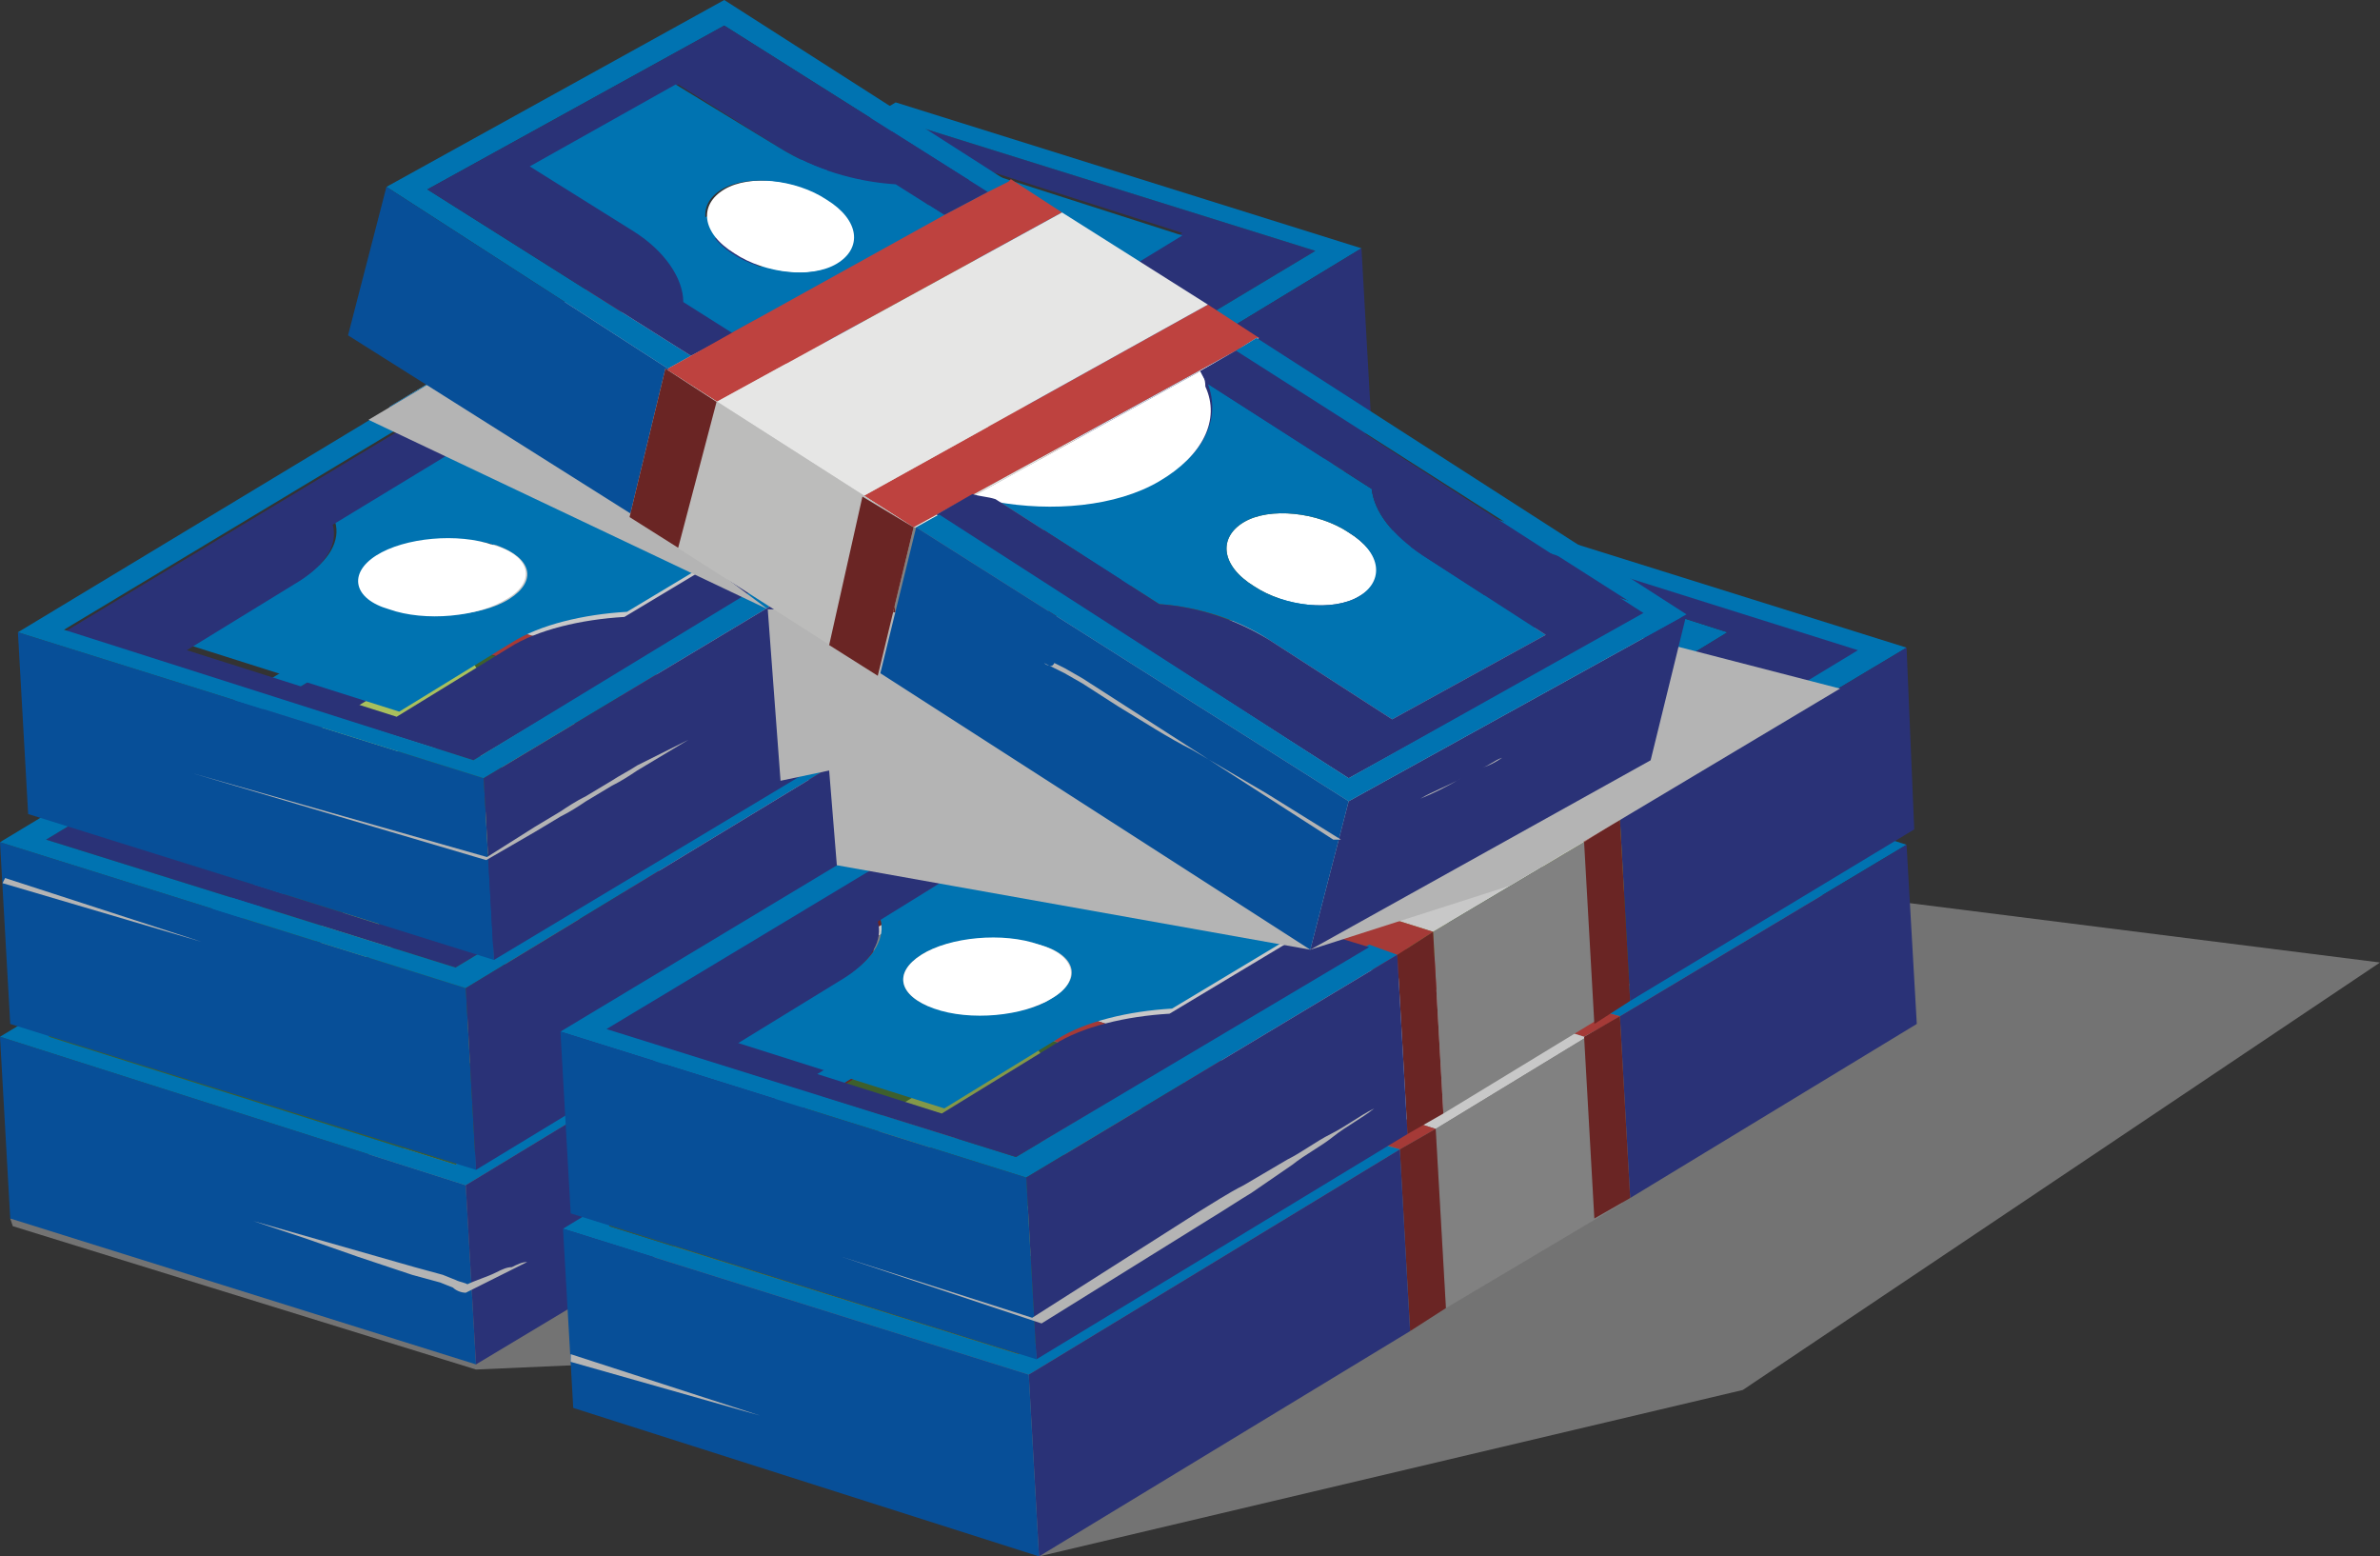 <svg xmlns="http://www.w3.org/2000/svg" xmlns:xlink="http://www.w3.org/1999/xlink" id="Layer_1" x="0px" y="0px" viewBox="0 0 93 60.8" style="enable-background:new 0 0 93 60.8;" xml:space="preserve"><rect x="0" y="0" width="93" height="60.8" fill="#333333" stroke="none"/><style type="text/css">	.st0{opacity:0.5;fill:#B4B4B4;}	.st1{fill:#074F98;}	.st2{fill:#3E5F2C;}	.st3{fill:#839849;}	.st4{fill:#A53A37;}	.st5{fill:#C8C8C8;}	.st6{fill:#0073B1;}	.st7{fill:#55612F;}	.st8{fill:#818181;}	.st9{fill:#6A2524;}	.st10{fill:#2A3277;}	.st11{fill:#A8C05D;}	.st12{fill:#FFFFFF;}	.st13{fill:#B4B4B4;}	.st14{fill:#BE423F;}	.st15{fill:#E6E6E5;}	.st16{fill:#BCBCBB;}</style><g>	<polygon class="st0" points="18.6,53.5 27.7,53.1 40.6,60.8 68.1,54.3 93,37.6 71.6,34.9 0.4,47.6 0.5,47.9  "></polygon>	<g>		<polygon class="st1" points="18.2,46.3 18.6,53.3 0.4,47.6 0,40.5   "></polygon>		<g>			<path class="st2" d="M32.7,26.4c1.1-0.7,3.2-0.9,4.6-0.4c1.4,0.4,1.7,1.4,0.5,2.1c-1.1,0.7-3.2,0.9-4.6,0.4    C31.8,28,31.5,27,32.7,26.4z"></path>			<path class="st2" d="M34.8,20.6l16,5l-10.5,6.3l-2.3-0.7l2.8-1.7c-0.4-0.8,0-1.6,1.2-2.4l3.6-2.2l-7.8-2.5l-3.6,2.2    c-1.2,0.7-2.9,1.1-4.6,1.2l-2.8,1.7l-2.3-0.7L34.8,20.6z"></path>			<path class="st3" d="M37.7,22.5l7.8,2.5l-3.6,2.2c-1.2,0.7-1.6,1.6-1.2,2.4l-2.8,1.7l-11.3-3.6l2.8-1.7c1.8-0.1,3.5-0.5,4.6-1.2    L37.7,22.5z M37.8,28c1.1-0.7,0.9-1.6-0.5-2.1c-1.4-0.4-3.5-0.3-4.6,0.4c-1.1,0.7-0.9,1.6,0.5,2.1C34.6,28.9,36.7,28.7,37.8,28    L37.8,28z"></path>			<polygon class="st4" points="23.2,26.6 24.3,26.9 26.6,27.6 37.9,31.2 40.3,31.9 41.4,32.3 41,32.5 40,33.1 21.8,27.4 22.9,26.8     23.2,26.6    "></polygon>			<path class="st3" d="M11.2,38.4c1.1-0.7,1.5-1.5,1.3-2.2l5.6-3.4l0.3,0.1c0.1,1,1.4,2.1,3.6,2.8c2.2,0.7,4.8,0.9,7.1,0.6l0.3,0.1    l-5.5,3.3c-1.7,0.1-3.4,0.5-4.5,1.2l-4.4,2.7L6.8,41L11.2,38.4z M18.7,37.1c-1.4-0.4-3.5-0.3-4.6,0.4c-1.1,0.7-0.9,1.6,0.5,2.1    c1.4,0.4,3.5,0.3,4.6-0.4C20.4,38.5,20.2,37.6,18.7,37.1L18.7,37.1z"></path>			<path class="st2" d="M18.3,33L29,36.3c-2.3,0.3-4.9,0.1-7.1-0.6C19.7,35,18.5,34,18.3,33z"></path>			<polygon class="st4" points="16,30.9 34.1,36.7 32.7,37.5 14.6,31.8    "></polygon>			<polygon class="st5" points="21.8,27.4 40,33.1 41,32.5 34.1,36.7 16,30.9 14.6,31.8    "></polygon>			<path class="st2" d="M14.1,37.6c1.1-0.7,3.2-0.9,4.6-0.4c1.4,0.4,1.7,1.4,0.5,2.1c-1.1,0.7-3.2,0.9-4.6,0.4    C13.2,39.2,13,38.3,14.1,37.6z"></path>			<path class="st2" d="M17.8,45.5l-16-5l13.8-8.3l2.3,0.7l-5.6,3.4c0.2,0.7-0.2,1.5-1.3,2.2L6.8,41l8.2,2.6l4.4-2.7    c1.1-0.7,2.8-1.1,4.5-1.2l5.5-3.3l2.3,0.7L17.8,45.5z"></path>			<polygon class="st6" points="34.4,19.8 52.6,25.5 41.4,32.3 40.3,31.9 50.7,25.6 34.8,20.6 24.3,26.9 23.2,26.6 22.9,26.8     21.8,27.4 14.6,31.8 15.7,32.1 1.9,40.5 17.8,45.5 31.6,37.1 32.7,37.5 18.2,46.3 0,40.5    "></polygon>		</g>		<g>			<polygon class="st7" points="52.6,25.5 52.9,32.6 41.8,39.4 41.4,32.3    "></polygon>			<polygon class="st8" points="41,32.5 41.4,39.6 34.5,43.7 34.1,36.7    "></polygon>			<polygon class="st9" points="41.4,32.3 41.8,39.4 40.4,40.2 40,33.1    "></polygon>			<polygon class="st9" points="34.1,36.7 34.5,43.7 33.1,44.6 32.7,37.5    "></polygon>			<polygon class="st10" points="32.7,37.5 33.1,44.6 18.6,53.3 18.2,46.3    "></polygon>		</g>	</g>	<g>		<g>			<path class="st2" d="M54.6,33.8c1.1-0.7,3.2-0.9,4.6-0.4c1.4,0.4,1.7,1.4,0.5,2.1c-1.1,0.7-3.2,0.9-4.6,0.4    C53.7,35.4,53.5,34.5,54.6,33.8z"></path>			<path class="st3" d="M59.7,29.9l7.8,2.5l-3.6,2.2c-1.2,0.7-1.6,1.6-1.2,2.4l-2.8,1.7l-11.3-3.6l2.8-1.7c1.8-0.1,3.5-0.5,4.6-1.2    L59.7,29.9z M59.8,35.4c1.1-0.7,0.9-1.6-0.5-2.1c-1.4-0.4-3.5-0.3-4.6,0.4c-1.1,0.7-0.9,1.6,0.5,2.1    C56.6,36.3,58.6,36.1,59.8,35.4L59.8,35.4z"></path>			<path class="st2" d="M56.7,28l16,5l-10.5,6.3l-2.3-0.7l2.8-1.7c-0.4-0.8,0-1.6,1.2-2.4l3.6-2.2l-7.8-2.5l-3.6,2.2    c-1.2,0.7-2.9,1.1-4.6,1.2l-2.8,1.7l-2.3-0.7L56.7,28z"></path>			<polygon class="st6" points="56.3,27.2 74.5,33 63.3,39.7 62.2,39.4 72.7,33 56.7,28 46.3,34.3 45.2,34    "></polygon>			<polygon class="st4" points="45.2,34 46.3,34.3 48.6,35.1 59.9,38.6 62.2,39.4 63.3,39.7 63,39.9 61.9,40.5 43.8,34.8 45.1,34        "></polygon>			<path class="st2" d="M40.3,40.4l10.7,3.4c-2.3,0.3-4.9,0.1-7.1-0.6C41.6,42.4,40.4,41.4,40.3,40.4z"></path>			<polygon class="st5" points="45.1,34 43.8,34.8 61.9,40.5 63,39.9 56.1,44.1 37.9,38.3 38,38.3    "></polygon>			<polygon class="st4" points="37.9,38.3 56.1,44.1 54.7,44.9 36.5,39.2 36.8,39    "></polygon>			<path class="st3" d="M33.1,45.8c1.1-0.7,1.5-1.5,1.3-2.2l5.6-3.4l0.3,0.1c0.1,1,1.4,2.1,3.6,2.8c2.2,0.7,4.8,0.9,7.1,0.6l0.3,0.1    l-5.5,3.3c-1.7,0.1-3.4,0.5-4.5,1.2L36.9,51l-8.2-2.6L33.1,45.8z M40.7,44.6c-1.4-0.4-3.5-0.3-4.6,0.4c-1.1,0.7-0.9,1.6,0.5,2.1    c1.4,0.4,3.5,0.3,4.6-0.4C42.3,45.9,42.1,45,40.7,44.6L40.7,44.6z"></path>			<path class="st2" d="M36,45c1.1-0.7,3.2-0.9,4.6-0.4c1.4,0.4,1.7,1.4,0.5,2.1c-1.1,0.7-3.2,0.9-4.6,0.4    C35.1,46.6,34.9,45.7,36,45z"></path>			<polygon class="st6" points="40.2,53.7 22,48 36.8,39 36.5,39.2 37.6,39.5 23.8,47.9 39.8,52.9 53.6,44.6 54.7,44.9    "></polygon>			<path class="st2" d="M39.8,52.9l-16-5l13.8-8.3l2.3,0.7l-5.6,3.4c0.2,0.7-0.2,1.5-1.3,2.2l-4.4,2.7l8.2,2.6l4.4-2.7    c1.1-0.7,2.8-1.1,4.5-1.2l5.5-3.3l2.3,0.7L39.8,52.9z"></path>		</g>		<g>			<polygon class="st10" points="74.5,33 74.9,40 63.7,46.8 63.3,39.7    "></polygon>			<polygon class="st8" points="63,39.9 63.4,47 56.5,51.1 56.1,44.1    "></polygon>			<polygon class="st9" points="63.3,39.7 63.7,46.8 62.3,47.6 61.9,40.5    "></polygon>			<polygon class="st9" points="56.1,44.1 56.5,51.1 55.1,52 54.7,44.9    "></polygon>			<polygon class="st10" points="54.7,44.9 55.1,52 40.6,60.8 40.2,53.7    "></polygon>		</g>		<polygon class="st1" points="40.2,53.7 40.6,60.8 22.4,55 22,48   "></polygon>	</g>	<g>		<polygon class="st1" points="18.2,38.6 18.6,45.7 0.4,40 0,32.9   "></polygon>		<g>			<path class="st2" d="M32.6,18.7c1.1-0.7,3.2-0.9,4.6-0.4c1.4,0.4,1.7,1.4,0.5,2.1c-1.1,0.7-3.2,0.9-4.6,0.4    C31.7,20.3,31.5,19.4,32.6,18.7z"></path>			<path class="st2" d="M34.7,12.9l16,5l-10.5,6.3l-2.3-0.7l2.8-1.7c-0.4-0.8,0-1.6,1.2-2.4l3.6-2.2l-7.8-2.5L34.1,17    c-1.2,0.7-2.9,1.1-4.6,1.2L26.6,20l-2.3-0.7L34.7,12.9z"></path>			<path class="st11" d="M37.7,14.8l7.8,2.5l-3.6,2.2c-1.2,0.7-1.6,1.6-1.2,2.4l-2.8,1.7L26.6,20l2.8-1.7c1.8-0.1,3.5-0.5,4.6-1.2    L37.7,14.8z M37.8,20.3c1.1-0.7,0.9-1.6-0.5-2.1c-1.4-0.4-3.5-0.3-4.6,0.4c-1.1,0.7-0.9,1.6,0.5,2.1C34.6,21.2,36.6,21,37.8,20.3    L37.8,20.3z"></path>			<polygon class="st4" points="23.2,18.9 24.3,19.2 26.6,20 37.9,23.5 40.2,24.3 41.3,24.6 41,24.8 39.9,25.5 21.8,19.7 22.8,19.1     23.1,18.9    "></polygon>			<path class="st11" d="M11.1,30.7c1.1-0.7,1.5-1.5,1.3-2.2l5.6-3.4l0.3,0.1c0.1,1,1.4,2.1,3.6,2.8c2.2,0.7,4.8,0.9,7.1,0.6    l0.3,0.1l-5.5,3.3c-1.7,0.1-3.4,0.5-4.5,1.2L14.9,36l-8.2-2.6L11.1,30.7z M18.7,29.5c-1.4-0.4-3.5-0.3-4.6,0.4    c-1.1,0.7-0.9,1.6,0.5,2.1c1.4,0.4,3.5,0.3,4.6-0.4C20.3,30.8,20.1,29.9,18.7,29.5L18.7,29.5z"></path>			<path class="st2" d="M18.3,25.3l10.7,3.4c-2.3,0.3-4.9,0.1-7.1-0.6C19.7,27.4,18.4,26.3,18.3,25.3z"></path>			<polygon class="st4" points="15.9,23.3 34.1,29 32.7,29.8 14.5,24.1    "></polygon>			<polygon class="st5" points="21.8,19.7 39.9,25.5 41,24.8 34.1,29 15.9,23.3 14.5,24.1    "></polygon>			<path class="st2" d="M14.1,29.9c1.1-0.7,3.2-0.9,4.6-0.4c1.4,0.4,1.7,1.4,0.5,2.1c-1.1,0.7-3.2,0.9-4.6,0.4    C13.2,31.5,12.9,30.6,14.1,29.9z"></path>			<path class="st10" d="M17.8,37.8l-16-5l13.8-8.3l2.3,0.7l-5.6,3.4c0.2,0.7-0.2,1.5-1.3,2.2l-4.4,2.7l8.2,2.6l4.4-2.7    c1.1-0.7,2.8-1.1,4.5-1.2l5.5-3.3l2.3,0.7L17.8,37.8z"></path>			<polygon class="st6" points="34.3,12.2 52.5,17.9 41.3,24.6 40.2,24.3 50.7,18 34.7,12.9 24.3,19.2 23.2,18.9 22.8,19.1     21.8,19.7 14.5,24.1 15.6,24.5 1.8,32.8 17.8,37.8 31.6,29.5 32.7,29.8 18.2,38.6 0,32.9    "></polygon>		</g>		<g>			<polygon class="st7" points="52.5,17.9 52.9,24.9 41.7,31.7 41.3,24.6    "></polygon>			<polygon class="st8" points="41,24.8 41.4,31.9 34.5,36.1 34.1,29    "></polygon>			<polygon class="st9" points="41.3,24.6 41.7,31.7 40.3,32.5 39.9,25.5    "></polygon>			<polygon class="st9" points="34.1,29 34.5,36.1 33.1,36.9 32.7,29.8    "></polygon>			<polygon class="st10" points="32.7,29.8 33.1,36.9 18.6,45.7 18.2,38.6    "></polygon>		</g>	</g>	<g>		<polygon class="st1" points="18.9,30.4 19.3,37.5 1.1,31.8 0.7,24.7   "></polygon>		<g>			<path class="st2" d="M33.3,10.5c1.1-0.7,3.2-0.9,4.6-0.4c1.4,0.4,1.7,1.4,0.5,2.1c-1.1,0.7-3.2,0.9-4.6,0.4    C32.4,12.1,32.2,11.2,33.3,10.5z"></path>			<path class="st10" d="M35.4,4.8l16,5l-10.5,6.3l-2.3-0.7l2.8-1.7c-0.4-0.8,0-1.6,1.2-2.4l3.6-2.2l-7.8-2.5l-3.6,2.2    c-1.2,0.7-2.9,1.1-4.6,1.2l-2.8,1.7L25,11.1L35.4,4.8z"></path>			<path class="st6" d="M38.4,6.7l7.8,2.5l-3.6,2.2c-1.2,0.7-1.6,1.6-1.2,2.4l-2.8,1.7l-11.3-3.6l2.8-1.7c1.8-0.1,3.5-0.5,4.6-1.2    L38.4,6.7z M38.4,12.2c1.1-0.7,0.9-1.6-0.5-2.1c-1.4-0.4-3.5-0.3-4.6,0.4c-1.1,0.7-0.9,1.6,0.5,2.1C35.2,13,37.3,12.8,38.4,12.2    L38.4,12.2z"></path>			<polygon class="st4" points="23.8,10.7 25,11.1 27.3,11.8 38.6,15.4 40.9,16.1 42,16.5 41.7,16.7 40.6,17.3 22.4,11.6 23.5,10.9     23.8,10.8    "></polygon>			<path class="st6" d="M11.8,22.6c1.1-0.7,1.5-1.5,1.3-2.2l5.6-3.4l0.3,0.1c0.1,1,1.4,2.1,3.6,2.8c2.2,0.7,4.8,0.9,7.1,0.6l0.3,0.1    l-5.5,3.3c-1.7,0.1-3.4,0.5-4.5,1.2l-4.4,2.7l-8.2-2.6L11.8,22.6z M19.4,21.3c-1.4-0.4-3.5-0.3-4.6,0.4c-1.1,0.7-0.9,1.6,0.5,2.1    c1.4,0.4,3.5,0.3,4.6-0.4C21,22.7,20.8,21.8,19.4,21.3L19.4,21.3z"></path>			<path class="st12" d="M19,17.1l10.7,3.4c-2.3,0.3-4.9,0.1-7.1-0.6C20.3,19.2,19.1,18.2,19,17.1z"></path>			<polygon class="st4" points="16.6,15.1 34.8,20.8 33.4,21.7 15.2,15.9    "></polygon>			<polygon class="st5" points="22.4,11.6 40.6,17.3 41.7,16.7 34.8,20.8 16.6,15.1 15.2,15.9    "></polygon>			<path class="st12" d="M14.7,21.7c1.1-0.7,3.2-0.9,4.6-0.4c1.4,0.4,1.7,1.4,0.5,2.1c-1.1,0.7-3.2,0.9-4.6,0.4    C13.8,23.4,13.6,22.4,14.7,21.7z"></path>			<path class="st10" d="M18.5,29.7l-16-5l13.8-8.3l2.3,0.7l-5.6,3.4c0.2,0.7-0.2,1.5-1.3,2.2l-4.4,2.7l8.2,2.6l4.4-2.7    c1.1-0.7,2.8-1.1,4.5-1.2l5.5-3.3l2.3,0.7L18.5,29.7z"></path>			<polygon class="st6" points="35,4 53.2,9.7 42,16.5 40.9,16.1 51.4,9.8 35.4,4.8 25,11.1 23.8,10.7 23.5,10.9 22.4,11.6     15.2,15.9 16.3,16.3 2.5,24.6 18.5,29.7 32.3,21.3 33.4,21.7 18.9,30.4 0.7,24.7    "></polygon>		</g>		<g>			<polygon class="st10" points="53.2,9.7 53.6,16.8 42.4,23.5 42,16.5    "></polygon>			<polygon class="st8" points="41.7,16.7 42.1,23.7 35.2,27.9 34.8,20.8    "></polygon>			<polygon class="st9" points="42,16.5 42.4,23.5 41,24.4 40.6,17.3    "></polygon>			<polygon class="st9" points="34.8,20.8 35.2,27.9 33.8,28.8 33.4,21.7    "></polygon>			<polygon class="st10" points="33.4,21.7 33.8,28.8 19.3,37.5 18.9,30.4    "></polygon>		</g>	</g>	<g>		<g>			<path class="st2" d="M54.6,26.1c1.1-0.7,3.2-0.9,4.6-0.4c1.4,0.4,1.7,1.4,0.5,2.1c-1.1,0.7-3.2,0.9-4.6,0.4    C53.7,27.7,53.4,26.8,54.6,26.1z"></path>			<path class="st6" d="M59.7,22.2l7.8,2.5l-3.6,2.2c-1.2,0.7-1.6,1.6-1.2,2.4L59.9,31l-11.3-3.6l2.8-1.7c1.8-0.1,3.5-0.5,4.6-1.2    L59.7,22.2z M59.7,27.7c1.1-0.7,0.9-1.6-0.5-2.1c-1.4-0.4-3.5-0.3-4.6,0.4c-1.1,0.7-0.9,1.6,0.5,2.1    C56.5,28.6,58.6,28.4,59.7,27.7L59.7,27.7z"></path>			<path class="st10" d="M56.7,20.4l16,5l-10.5,6.3L59.9,31l2.8-1.7c-0.4-0.8,0-1.6,1.2-2.4l3.6-2.2l-7.8-2.5L56,24.4    c-1.2,0.7-2.9,1.1-4.6,1.2l-2.8,1.7l-2.3-0.7L56.7,20.4z"></path>			<polygon class="st6" points="56.3,19.6 74.5,25.3 63.3,32 62.2,31.7 72.6,25.4 56.7,20.4 46.2,26.7 45.1,26.3    "></polygon>			<polygon class="st4" points="45.1,26.3 46.2,26.7 48.5,27.4 59.9,31 62.2,31.7 63.3,32 62.9,32.3 61.9,32.9 43.7,27.2 45.1,26.3        "></polygon>			<path class="st12" d="M40.2,32.7l10.7,3.4c-2.3,0.3-4.9,0.1-7.1-0.6C41.6,34.8,40.4,33.7,40.2,32.7z"></path>			<polygon class="st5" points="45.1,26.3 43.7,27.2 61.9,32.9 62.9,32.3 56,36.4 37.9,30.7 38,30.6    "></polygon>			<polygon class="st4" points="37.9,30.7 56,36.4 54.6,37.3 36.5,31.5 36.7,31.4    "></polygon>			<path class="st6" d="M33.1,38.1c1.1-0.7,1.5-1.5,1.3-2.2l5.6-3.4l0.3,0.1c0.1,1,1.4,2.1,3.6,2.8c2.2,0.7,4.8,0.9,7.1,0.6l0.3,0.1    l-5.5,3.3c-1.7,0.1-3.4,0.5-4.5,1.2l-4.4,2.7l-8.2-2.6L33.1,38.1z M40.6,36.9c-1.4-0.4-3.5-0.3-4.6,0.4c-1.1,0.7-0.9,1.6,0.5,2.1    c1.4,0.4,3.5,0.3,4.6-0.4C42.3,38.3,42.1,37.3,40.6,36.9L40.6,36.9z"></path>			<path class="st12" d="M36,37.3c1.1-0.7,3.2-0.9,4.6-0.4c1.4,0.4,1.7,1.4,0.5,2.1c-1.1,0.7-3.2,0.9-4.6,0.4    C35.1,38.9,34.9,38,36,37.3z"></path>			<polygon class="st6" points="40.1,46 21.9,40.3 36.7,31.4 36.5,31.5 37.6,31.9 23.8,40.2 39.7,45.2 53.5,36.9 54.6,37.3    "></polygon>			<path class="st10" d="M39.7,45.2l-16-5l13.8-8.3l2.3,0.7L34.3,36c0.2,0.7-0.2,1.5-1.3,2.2l-4.4,2.7l8.2,2.6l4.4-2.7    c1.1-0.7,2.8-1.1,4.5-1.2l5.5-3.3l2.3,0.7L39.7,45.2z"></path>		</g>		<g>			<polygon class="st10" points="74.5,25.3 74.8,32.4 63.7,39.1 63.3,32    "></polygon>			<polygon class="st8" points="62.9,32.3 63.3,39.3 56.4,43.5 56,36.4    "></polygon>			<polygon class="st9" points="63.3,32 63.7,39.1 62.3,40 61.9,32.9    "></polygon>			<polygon class="st9" points="56,36.4 56.4,43.5 55,44.3 54.6,37.3    "></polygon>			<polygon class="st10" points="54.6,37.3 55,44.3 40.5,53.1 40.1,46    "></polygon>		</g>		<polygon class="st1" points="40.1,46 40.5,53.1 22.3,47.4 21.9,40.3   "></polygon>	</g>	<polygon class="st13" points="30,23.8 14.4,16.4 17.6,14.5  "></polygon>	<polygon class="st13" points="30,23.8 30.5,30.5 32.4,30.1 32.7,33.8 51.2,37.1 59,34.6 71.9,26.9 63,24.6  "></polygon>	<g>		<polygon class="st10" points="52.7,31.3 51.2,37.1 64.5,29.7 65.9,24   "></polygon>		<g>			<path class="st12" d="M32.4,7.8c-1.2-0.8-3.1-1-4.1-0.4c-1,0.6-0.9,1.7,0.4,2.5c1.2,0.8,3.1,1,4.1,0.4    C33.8,9.7,33.6,8.6,32.4,7.8z"></path>			<polygon class="st6" points="28.3,0 15.1,7.3 26.1,14.4 27,13.9 16.7,7.4 28.3,1 38.6,7.5 39.4,7.1    "></polygon>			<path class="st10" d="M28.3,1L16.7,7.4L27,13.9l1.7-0.9l-1.9-1.2c0-0.9-0.7-2-2-2.8l-4-2.5l5.7-3.2l4,2.5    c1.3,0.8,2.9,1.3,4.5,1.4l1.9,1.2l1.7-0.9L28.3,1z"></path>			<path class="st6" d="M30.5,5.8c1.3,0.8,2.9,1.3,4.5,1.4l1.9,1.2L28.6,13l-1.9-1.2c0-0.9-0.7-2-2-2.8l-4-2.5l5.7-3.2L30.5,5.8z     M28.6,9.9c1.2,0.8,3.1,1,4.1,0.4c1-0.6,0.9-1.7-0.4-2.5c-1.2-0.8-3.1-1-4.1-0.4C27.2,8,27.4,9.1,28.6,9.9L28.6,9.9z"></path>			<polygon class="st14" points="39.5,7 39.4,7.1 38.6,7.5 36.9,8.4 28.6,13 27,13.9 26.1,14.4 26,14.4 28,15.7 41.5,8.3    "></polygon>			<path class="st12" d="M52.7,20.8c-1.2-0.8-3.1-1-4.1-0.4c-1,0.6-0.9,1.7,0.4,2.5c1.2,0.8,3.1,1,4.1,0.4    C54.2,22.7,54,21.6,52.7,20.8z"></path>			<path class="st6" d="M47.2,15l6.4,4.1c0.1,0.9,0.8,1.8,2,2.6l4.8,3.1l-6,3.3L49.6,25c-1.2-0.8-2.8-1.3-4.3-1.4l-6.4-4.1    c2.2,0.4,4.7,0.2,6.4-0.8C47.1,17.8,47.7,16.3,47.2,15z M49,22.9c1.2,0.8,3.1,1,4.1,0.4c1-0.6,0.9-1.7-0.4-2.5    c-1.2-0.8-3.1-1-4.1-0.4C47.6,21,47.7,22.1,49,22.9L49,22.9z"></path>			<path class="st12" d="M46.9,14.5L38,19.4c0.3,0.1,0.6,0.1,0.9,0.2c2.2,0.4,4.7,0.2,6.4-0.8c1.7-1,2.4-2.4,1.8-3.7    C47.1,14.8,47,14.6,46.9,14.5z"></path>			<polygon class="st14" points="47.2,11.9 33.7,19.4 35.7,20.6 49.2,13.2    "></polygon>			<polygon class="st15" points="41.5,8.3 28,15.7 26,14.4 35.7,20.6 35.8,20.6 36.7,20.1 38,19.4 46.9,14.5 48.3,13.7 49.1,13.2     49.2,13.2 35.7,20.6 33.7,19.4 47.2,11.9    "></polygon>			<path class="st10" d="M52.7,30.4l11.6-6.4L48.3,13.7l-1.4,0.8c0.1,0.2,0.2,0.4,0.3,0.5l6.4,4.1c0.1,0.9,0.8,1.8,2,2.6l4.8,3.1    l-6,3.3L49.6,25c-1.3-0.8-2.8-1.3-4.3-1.4l-6.4-4.1c-0.3-0.1-0.6-0.1-0.9-0.2l-1.4,0.8L52.7,30.4z"></path>			<polygon class="st6" points="52.7,31.3 65.9,24 49.1,13.2 48.3,13.7 64.3,23.9 52.7,30.4 36.7,20.1 35.8,20.6    "></polygon>		</g>		<g>			<polygon class="st1" points="15.1,7.3 13.6,13.1 24.7,20.1 26.1,14.4    "></polygon>			<polygon class="st16" points="26,14.4 24.6,20.2 34.3,26.4 35.7,20.6    "></polygon>			<polygon class="st1" points="35.8,20.6 34.4,26.3 51.2,37.1 52.7,31.3    "></polygon>			<polygon class="st9" points="35.7,20.6 33.7,19.4 32.4,25.2 34.3,26.4    "></polygon>			<polygon class="st9" points="28,15.7 26,14.4 24.6,20.2 26.5,21.4    "></polygon>		</g>	</g>	<g>		<g>			<path class="st13" d="M7.5,30.2l11.6,3.3l-0.1,0l1.9-1.2l1-0.6c0.3-0.2,0.6-0.4,1-0.6l1-0.6c0.3-0.2,0.7-0.4,1-0.6l1-0.5l1-0.5    l0,0l-1,0.6l-1,0.6c-0.3,0.2-0.6,0.4-1,0.6l-1,0.6c-0.3,0.2-0.6,0.4-1,0.6l-1,0.6l-1.9,1.1l0,0l0,0L7.5,30.2L7.5,30.2z"></path>		</g>	</g>	<g>		<g>			<path class="st13" d="M9.9,47.7l2.1,0.6l2.1,0.6l2.1,0.6l1.1,0.3l0.5,0.2c0.2,0.1,0.4,0.1,0.5,0.2l-0.1,0    c0.4-0.2,0.8-0.3,1.2-0.5c0.2-0.1,0.4-0.2,0.6-0.2c0.2-0.1,0.4-0.2,0.6-0.2l0,0c-0.2,0.1-0.4,0.2-0.6,0.3    c-0.2,0.1-0.4,0.2-0.6,0.3c-0.4,0.2-0.8,0.4-1.2,0.6l0,0l0,0c-0.2,0-0.4-0.1-0.5-0.2l-0.5-0.2l-1.1-0.3l-2.1-0.7L12,48.4    L9.9,47.7L9.9,47.7z"></path>		</g>	</g>	<g>		<g>			<path class="st13" d="M32.9,49.1l7.5,2.4l-0.1,0l6.6-4.2c0.5-0.3,1.1-0.7,1.7-1l1.7-1c0.6-0.3,1.1-0.7,1.7-1    c0.6-0.3,1.1-0.7,1.7-1l0,0c-0.5,0.4-1.1,0.7-1.6,1.1c-0.5,0.4-1.1,0.7-1.6,1.1l-1.6,1.1c-0.5,0.3-1.1,0.7-1.6,1l-6.6,4.1l0,0    l0,0L32.9,49.1L32.9,49.1z"></path>		</g>	</g>	<g>		<g>			<polygon class="st13" points="22.3,52.9 29.7,55.3 22.3,53.2    "></polygon>		</g>	</g>	<g>		<g>			<polygon class="st13" points="0.2,34.3 7.9,36.8 0.1,34.5    "></polygon>		</g>	</g>	<g>		<g>			<path class="st13" d="M40.8,25.9C40.9,26,41,26,41,26l0.2,0.1l0.4,0.2l0.7,0.4l1.4,0.9c1,0.6,1.9,1.2,2.9,1.7l2.9,1.7l2.9,1.8    l-0.1,0c0.5-0.3,1.1-0.5,1.6-0.8c0.3-0.1,0.5-0.3,0.8-0.4l0.8-0.4c0.5-0.3,1.1-0.5,1.6-0.8c0.3-0.1,0.5-0.3,0.8-0.4    c0.3-0.1,0.5-0.2,0.8-0.4l0,0c-0.3,0.1-0.5,0.3-0.8,0.4c-0.3,0.1-0.5,0.3-0.8,0.4c-0.5,0.3-1.1,0.6-1.6,0.8l-0.8,0.4    c-0.3,0.1-0.5,0.3-0.8,0.4c-0.5,0.3-1.1,0.5-1.6,0.8l-0.1,0l-0.1,0l-2.8-1.8l-2.8-1.8l-2.8-1.8l-1.4-0.9l-0.7-0.4l-0.4-0.2    C41.1,26.1,41,26,40.8,25.9L40.8,25.9z"></path>		</g>	</g></g></svg>